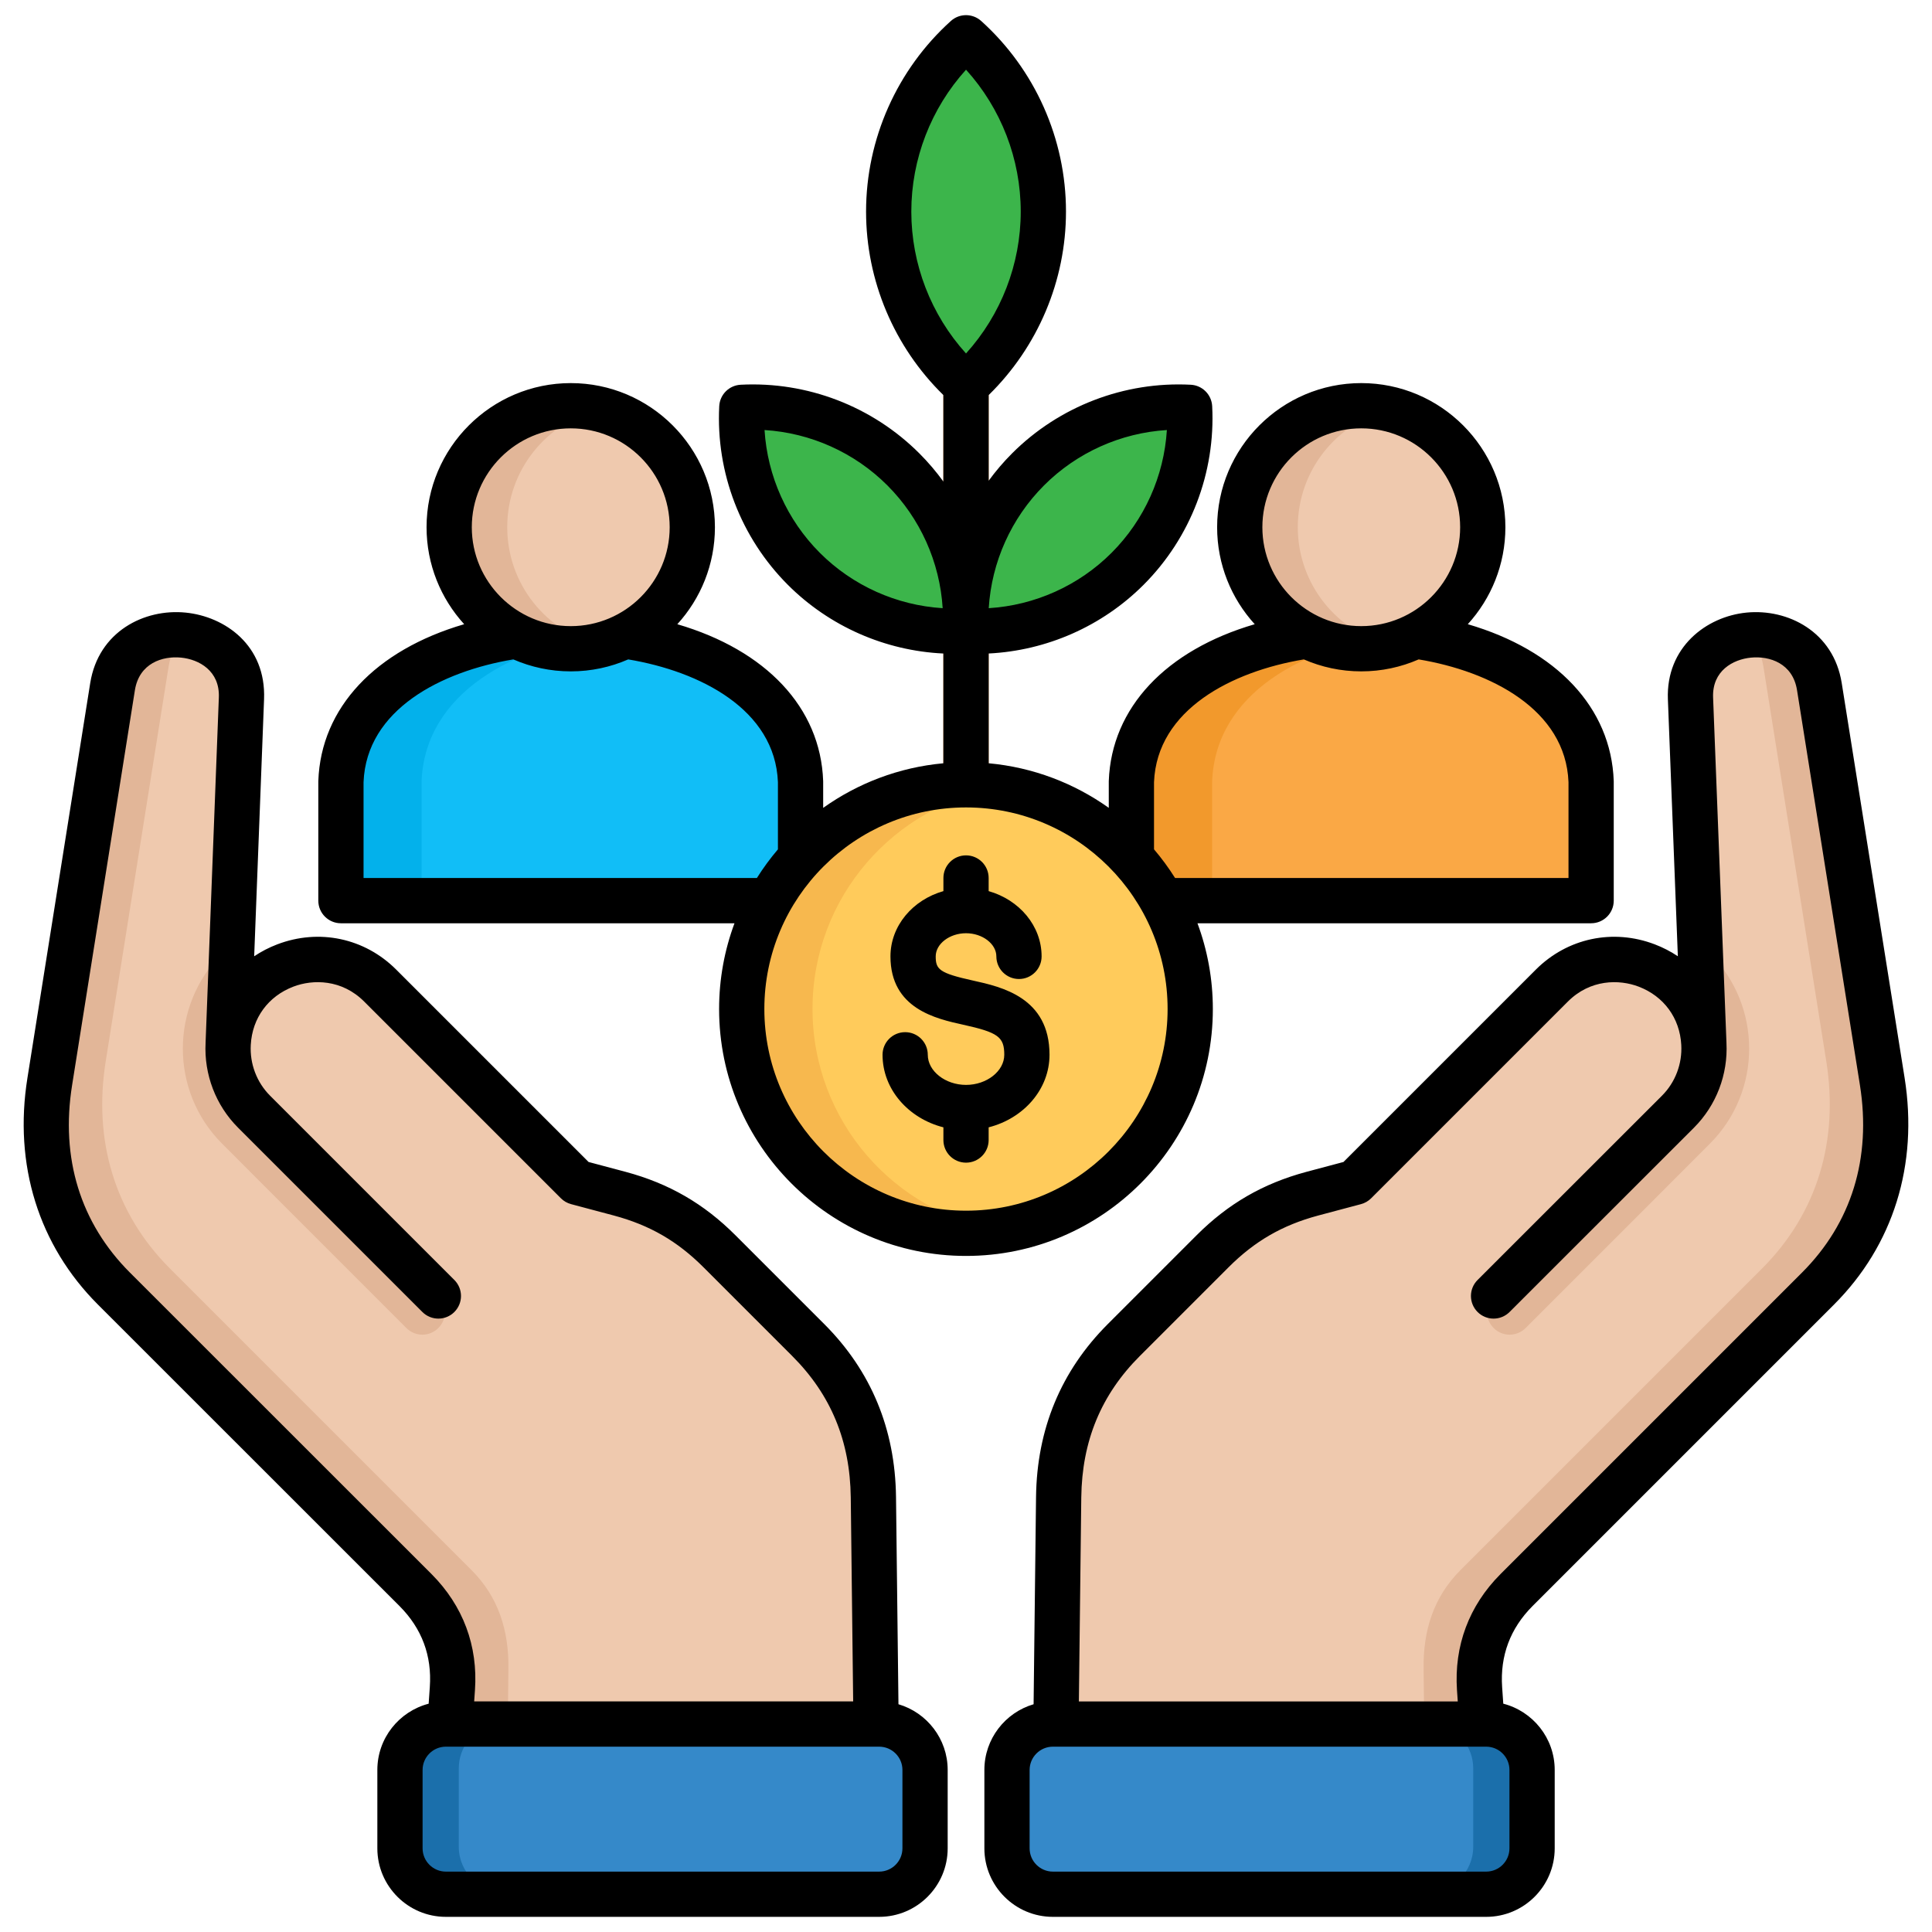 <svg id="Layer_1" viewBox="0 0 512 512" xmlns="http://www.w3.org/2000/svg" data-name="Layer 1"><path d="m60.466 276.565 3.515-91.531c.794-20.381-30.926-23.244-34.129-3.061l-16.668 104.627c-3.317 20.693 2.211 40.053 17.008 54.879l79.937 79.909c7.115 7.143 10.46 16.073 9.751 26.135l-.964 14.258h113.301l-.765-65.027c-.198-16.214-5.783-30.161-17.263-41.613l-23.528-23.556c-7.654-7.625-15.959-12.444-26.391-15.222l-11.395-3.062-52.129-52.129c-14.343-14.343-39.146-4.989-40.28 15.392z" fill="#e2b698" fill-rule="evenodd"/><path d="m60.466 276.565 3.515-91.531c.397-10.148-7.257-15.959-15.449-16.724-1.899 2.126-3.288 4.904-3.855 8.362l-16.668 104.627c-3.288 20.693 2.211 40.053 17.036 54.879l79.909 79.909c7.143 7.143 9.921 16.044 9.78 26.135l-.227 19.559h97.71l-.765-65.027c-.198-16.214-5.783-30.161-17.263-41.613l-23.528-23.556c-7.654-7.625-15.959-12.444-26.391-15.222l-11.395-3.062-52.129-52.129c-14.343-14.343-39.146-4.989-40.28 15.392z" fill="#efc9ae" fill-rule="evenodd"/><path d="m60.466 276.565 1.021-26.277c-.907.765-1.814 1.559-2.636 2.409-13.861 13.862-13.861 36.539 0 50.372l16.554 16.583 6.094 6.094 26.192 26.192c2.353 2.353 6.151 2.353 8.476 0 2.353-2.353 2.353-6.151 0-8.476l-32.287-32.315-16.554-16.554c-4.932-4.932-7.228-11.537-6.86-18.028zm.227-2.211c-.028.198-.057.425-.085.624.028-.198.057-.397.085-.567zm-.227 2.154v.028z" fill="#e2b698" fill-rule="evenodd"/><path d="m118.151 502.005h114.832c6.69 0 12.161-5.471 12.161-12.161v-20.806c0-6.69-5.471-12.161-12.161-12.161h-114.832c-6.69 0-12.161 5.471-12.161 12.161v20.806c0 6.69 5.471 12.161 12.161 12.161z" fill="#1b6fab" fill-rule="evenodd"/><path d="m236.129 501.579c5.159-1.389 9.014-6.151 9.014-11.735v-20.806c0-6.69-5.471-12.161-12.161-12.161h-102.387c-5.159 1.389-9.014 6.151-9.014 11.764v20.778c0 6.69 5.471 12.16 12.161 12.16z" fill="#3589c9" fill-rule="evenodd"/><path d="m249.991 91.18h12.019v137.253h-12.019z" fill="#c97629"/><g fill-rule="evenodd"><path d="m451.534 276.565-3.515-91.531c-.794-20.381 30.926-23.244 34.129-3.061l16.668 104.627c3.317 20.693-2.211 40.053-17.008 54.879l-79.937 79.909c-7.115 7.143-10.46 16.073-9.751 26.135l.964 14.258h-113.301l.765-65.027c.198-16.214 5.783-30.161 17.263-41.613l23.528-23.556c7.654-7.625 15.959-12.444 26.39-15.222l11.396-3.062 52.129-52.129c14.344-14.343 39.146-4.989 40.281 15.392z" fill="#e2b698"/><path d="m451.534 276.565-3.515-91.531c-.397-10.148 7.257-15.959 15.449-16.724 1.899 2.126 3.288 4.904 3.855 8.362l16.668 104.627c3.288 20.693-2.211 40.053-17.036 54.879l-79.909 79.909c-7.143 7.143-9.921 16.044-9.78 26.135l.227 19.559h-97.71l.765-65.027c.198-16.214 5.783-30.161 17.263-41.613l23.528-23.556c7.654-7.625 15.959-12.444 26.39-15.222l11.396-3.062 52.129-52.129c14.344-14.343 39.146-4.989 40.281 15.392z" fill="#efc9ae"/><path d="m451.534 276.565-1.021-26.277c.907.765 1.814 1.559 2.636 2.409 13.861 13.862 13.861 36.539 0 50.372l-16.554 16.583-6.094 6.094-26.192 26.192c-2.353 2.353-6.151 2.353-8.476 0-2.353-2.353-2.353-6.151 0-8.476l32.287-32.315 16.554-16.554c4.932-4.932 7.228-11.537 6.86-18.028zm-.227-2.211c.028.198.057.425.085.624-.028-.198-.057-.397-.085-.567zm.227 2.154v.028z" fill="#e2b698"/><path d="m393.849 502.005h-114.832c-6.69 0-12.161-5.471-12.161-12.161v-20.806c0-6.69 5.471-12.161 12.161-12.161h114.832c6.69 0 12.161 5.471 12.161 12.161v20.806c0 6.69-5.471 12.161-12.161 12.161z" fill="#1b6fab"/><path d="m275.871 501.579c-5.159-1.389-9.014-6.151-9.014-11.735v-20.806c0-6.69 5.471-12.161 12.161-12.161h102.387c5.159 1.389 9.014 6.151 9.014 11.764v20.778c0 6.69-5.471 12.16-12.161 12.16z" fill="#3589c9"/><path d="m90.343 207.145c1.927-52.866 119.877-52.866 121.805 0v31.521h-121.805z" fill="#03b1eb"/><path d="m161.947 168.055c26.022 2.806 49.351 15.817 50.201 39.09v31.521h-100.431v-31.521c.85-23.272 24.179-36.283 50.23-39.09z" fill="#11bef7"/><path d="m151.26 107.507c17.773 0 32.202 14.428 32.202 32.202s-14.428 32.23-32.202 32.23-32.23-14.428-32.23-32.23 14.428-32.202 32.23-32.202z" fill="#e2b698"/><path d="m158.942 108.443c14.06 3.458 24.52 16.129 24.52 31.266s-10.46 27.836-24.52 31.294c-14.088-3.458-24.52-16.157-24.52-31.294s10.431-27.808 24.52-31.266z" fill="#efc9ae"/><path d="m299.852 207.145c1.927-52.866 119.877-52.866 121.805 0v31.521h-121.805z" fill="#f2992c"/><path d="m371.427 168.055c26.05 2.806 49.38 15.817 50.23 39.09v31.521h-100.432v-31.521c.851-23.272 24.18-36.283 50.202-39.09z" fill="#faa845"/><path d="m360.74 107.507c17.802 0 32.201 14.428 32.201 32.202s-14.4 32.23-32.201 32.23-32.202-14.428-32.202-32.23 14.428-32.202 32.202-32.202z" fill="#e2b698"/><path d="m368.45 108.443c14.06 3.458 24.491 16.129 24.491 31.266s-10.431 27.836-24.491 31.294c-14.088-3.458-24.52-16.157-24.52-31.294s10.432-27.808 24.52-31.266z" fill="#efc9ae"/><path d="m256 207.967c32.825 0 59.443 26.617 59.443 59.414s-26.617 59.443-59.443 59.443-59.443-26.617-59.443-59.443 26.617-59.414 59.443-59.414z" fill="#f7b84e"/><path d="m265.383 208.704c28.346 4.507 50.06 29.055 50.06 58.677s-21.714 54.198-50.06 58.706c-28.375-4.507-50.06-29.055-50.06-58.706s21.685-54.17 50.06-58.677z" fill="#ffcb5b"/><path d="m276.494 56.058c0 18.283-7.909 34.724-20.494 46.063-12.586-11.339-20.494-27.78-20.494-46.063s7.908-34.725 20.494-46.063c12.586 11.338 20.494 27.78 20.494 46.063z" fill="#3cb54b"/><path d="m298.803 150.735c-11.764 11.764-27.411 17.235-42.803 16.441-.794-15.392 4.677-31.039 16.441-42.803s27.411-17.235 42.803-16.441c.794 15.392-4.677 31.039-16.441 42.803z" fill="#3cb54b"/><path d="m213.027 150.735c11.764 11.764 27.411 17.235 42.803 16.441.794-15.392-4.677-31.039-16.441-42.803s-27.411-17.235-42.803-16.441c-.794 15.392 4.677 31.039 16.441 42.803z" fill="#3cb54b"/></g><path d="m486.026 345.732c15.726-15.726 22.373-37.055 18.718-60.061l-16.668-104.652c-2.169-13.671-14.325-19.741-25.21-18.68-10.755 1.051-21.373 9.267-20.859 22.942l2.639 68.137c-1.87-1.254-3.91-2.314-6.098-3.15-11.088-4.235-23.168-1.676-31.526 6.681l-50.989 50.989-9.854 2.623c-11.452 3.081-20.69 8.419-29.072 16.801l-23.527 23.527c-12.399 12.399-18.798 27.811-19.019 45.81l-.648 54.943c-7.528 2.215-13.043 9.175-13.043 17.411v20.778c0 10.011 8.145 18.156 18.155 18.156h114.832c10.011 0 18.155-8.145 18.155-18.156v-20.778c0-8.445-5.804-15.541-13.627-17.561l-.305-4.387c-.563-8.321 2.144-15.545 8.037-21.463l79.909-79.909zm-86.005 144.098c0 3.399-2.766 6.166-6.165 6.166h-114.832c-3.399 0-6.165-2.766-6.165-6.166v-20.778c0-3.399 2.766-6.166 6.165-6.166h113.716s.003 0 .005 0h.014 1.097c3.399 0 6.165 2.766 6.165 6.166zm-2.392-72.659c-8.327 8.362-12.309 18.993-11.512 30.754l.207 2.971h-100.411l.637-54.054c.183-14.965 5.255-27.223 15.507-37.475l23.527-23.527c6.929-6.928 14.24-11.153 23.693-13.696l11.396-3.033c1.021-.271 1.951-.808 2.697-1.554l52.129-52.129c5.938-5.937 13.589-5.938 18.769-3.958 6.672 2.549 10.892 8.312 11.286 15.416v.009c.285 5.029-1.579 9.94-5.113 13.475-.003.003-.006.005-.008.008l-48.86 48.831c-2.342 2.341-2.343 6.137-.002 8.479 1.171 1.171 2.705 1.757 4.24 1.757s3.067-.585 4.238-1.754l48.869-48.841s0 0 0 0c5.909-5.91 9.04-14.09 8.611-22.467 0-.021.001-.041 0-.061l-3.543-91.496c-.265-7.037 5.245-10.082 10.044-10.551 4.919-.481 11.068 1.489 12.201 8.629l16.668 104.653c3.08 19.387-2.229 36.573-15.354 49.698l-79.918 79.917zm-159.528 34.47-.648-54.946c-.221-17.996-6.619-33.408-19.019-45.807l-23.527-23.527c-8.38-8.381-17.618-13.72-29.088-16.805l-9.838-2.619-50.989-50.989c-8.357-8.357-20.437-10.918-31.526-6.681-2.191.837-4.234 1.899-6.105 3.155l2.618-68.141c.556-14.289-10.394-21.908-20.802-22.94-10.905-1.083-23.076 4.985-25.267 18.675l-16.639 104.649c-3.686 22.997 2.951 44.329 18.689 60.067l79.928 79.899c5.907 5.931 8.605 13.149 8.018 21.461l-.306 4.405c-7.808 2.03-13.598 9.119-13.598 17.553v20.778c0 10.011 8.145 18.156 18.156 18.156h114.832c10.011 0 18.155-8.145 18.155-18.156v-20.778c0-8.235-5.516-15.196-13.044-17.411zm-203.663-114.388c-13.133-13.133-18.433-30.315-15.326-49.698l16.638-104.649c1.146-7.154 7.312-9.122 12.243-8.632 4.786.474 10.278 3.52 10.004 10.544l-3.515 91.502v.038c-.434 8.386 2.697 16.575 8.611 22.488l48.841 48.841c1.17 1.171 2.705 1.756 4.239 1.756s3.069-.585 4.239-1.756c2.341-2.341 2.341-6.137 0-8.479l-48.841-48.841c-3.535-3.536-5.399-8.448-5.113-13.478 0-.002 0-.005 0-.007.396-7.104 4.615-12.866 11.287-15.416 5.179-1.978 12.831-1.978 18.768 3.958l52.129 52.129c.746.747 1.677 1.283 2.697 1.554l11.38 3.029c9.47 2.547 16.781 6.772 23.709 13.7l23.527 23.527c10.252 10.252 15.324 22.51 15.507 37.473l.637 54.057h-100.438l.206-2.965c.83-11.748-3.142-22.385-11.493-30.77l-79.937-79.908zm204.716 152.577c0 3.399-2.766 6.166-6.165 6.166h-114.831c-3.399 0-6.166-2.766-6.166-6.166v-20.778c0-3.399 2.766-6.166 6.166-6.166h1.069s.01 0 .014 0h.005 113.743c3.399 0 6.165 2.766 6.165 6.166zm82.262-222.435c0-7.986-1.444-15.639-4.075-22.72h104.323c3.312 0 5.995-2.684 5.995-5.995v-31.521c0-.072 0-.143-.004-.215-.697-19.453-15.186-34.659-38.671-41.525 6.184-6.79 9.96-15.81 9.96-25.697 0-21.062-17.135-38.197-38.196-38.197s-38.197 17.135-38.197 38.197c0 9.888 3.777 18.909 9.963 25.699-23.462 6.867-37.952 22.069-38.674 41.515-.003.074-.004.148-.004.222v6.926c-9.155-6.515-20.043-10.736-31.833-11.813v-29.089c15.382-.767 30.071-7.218 41.047-18.194 12.468-12.468 19.098-29.727 18.189-47.351-.158-3.068-2.609-5.52-5.678-5.679-17.623-.917-34.883 5.719-47.353 18.189-2.267 2.267-4.335 4.697-6.206 7.254v-22.7c13.049-12.773 20.494-30.336 20.494-48.63 0-19.235-8.192-37.648-22.477-50.517-2.281-2.055-5.746-2.055-8.027 0-14.283 12.876-22.476 31.289-22.476 50.517 0 18.314 7.446 35.877 20.495 48.633v22.92c-1.914-2.641-4.043-5.143-6.377-7.477-12.471-12.471-29.721-19.102-47.352-18.189-3.068.159-5.52 2.611-5.678 5.678-.909 17.625 5.721 34.883 18.188 47.352 11.017 11.017 25.773 17.471 41.218 18.199v29.084c-11.802 1.077-22.701 5.301-31.862 11.822v-6.934c0-.072 0-.143-.004-.215-.697-19.45-15.177-34.654-38.645-41.523 6.186-6.79 9.963-15.811 9.963-25.699 0-21.062-17.135-38.197-38.196-38.197s-38.225 17.135-38.225 38.197c0 9.887 3.779 18.907 9.968 25.697-23.472 6.867-37.955 22.073-38.651 41.525-.003.072-.004.143-.004.215v31.521c0 3.311 2.684 5.995 5.995 5.995h104.296c-2.633 7.081-4.077 14.734-4.077 22.72 0 36.083 29.355 65.438 65.438 65.438s65.409-29.355 65.409-65.438zm-44.729-138.768c8.722-8.722 20.345-13.907 32.547-14.664-.759 12.205-5.943 23.828-14.663 32.547s-20.343 13.905-32.547 14.663c.757-12.202 5.941-23.824 14.663-32.546zm84.061-15.111c14.45 0 26.206 11.756 26.206 26.207s-11.756 26.207-26.206 26.207-26.207-11.756-26.207-26.207 11.757-26.207 26.207-26.207zm-15.218 61.232c4.666 2.035 9.811 3.171 15.218 3.171s10.552-1.136 15.218-3.171c19.019 3.167 38.944 13.251 39.703 32.523v25.414h-104.26c-1.68-2.672-3.546-5.212-5.583-7.606v-17.803c.786-19.273 20.701-29.36 39.704-32.528zm-104.022-118.675c0-13.938 5.227-27.357 14.5-37.605 9.272 10.243 14.498 23.661 14.498 37.604s-5.227 27.337-14.502 37.6c-9.271-10.247-14.496-23.664-14.496-37.6zm-24.235 90.438c-8.72-8.72-13.904-20.343-14.662-32.547 12.2.757 23.824 5.942 32.546 14.664s13.906 20.345 14.663 32.547c-12.203-.758-23.826-5.943-32.547-14.663zm-66.006-32.994c14.45 0 26.206 11.756 26.206 26.207s-11.756 26.207-26.206 26.207-26.235-11.756-26.235-26.207 11.769-26.207 26.235-26.207zm-54.922 119.169v-25.414c.76-19.274 20.678-29.359 39.688-32.525 4.671 2.036 9.821 3.173 15.233 3.173s10.551-1.136 15.217-3.171c19.006 3.168 38.917 13.253 39.676 32.523v17.815c-2.035 2.392-3.9 4.93-5.578 7.598h-104.236zm159.662 88.158c-29.472 0-53.448-23.977-53.448-53.448s23.977-53.419 53.448-53.419 53.419 23.964 53.419 53.419-23.964 53.448-53.419 53.448zm22.124-41.315c0 9.137-6.833 16.861-16.129 19.226v3.367c0 3.311-2.684 5.995-5.995 5.995s-5.995-2.684-5.995-5.995v-3.367c-9.297-2.365-16.13-10.088-16.13-19.226 0-3.311 2.684-5.995 5.995-5.995s5.995 2.684 5.995 5.995c0 4.326 4.642 7.98 10.135 7.98s10.134-3.654 10.134-7.98c0-4.733-1.63-5.924-10.897-7.969-7.205-1.59-19.264-4.25-19.264-18.109 0-8.106 5.908-14.987 14.032-17.298v-3.479c0-3.311 2.684-5.995 5.995-5.995s5.995 2.684 5.995 5.995v3.48c8.124 2.312 14.031 9.192 14.031 17.298 0 3.311-2.684 5.995-5.995 5.995s-5.995-2.684-5.995-5.995-3.681-6.137-8.036-6.137-8.037 2.811-8.037 6.137c0 3.425.909 4.426 9.856 6.4 7.595 1.675 20.305 4.48 20.305 19.678z"/></svg>